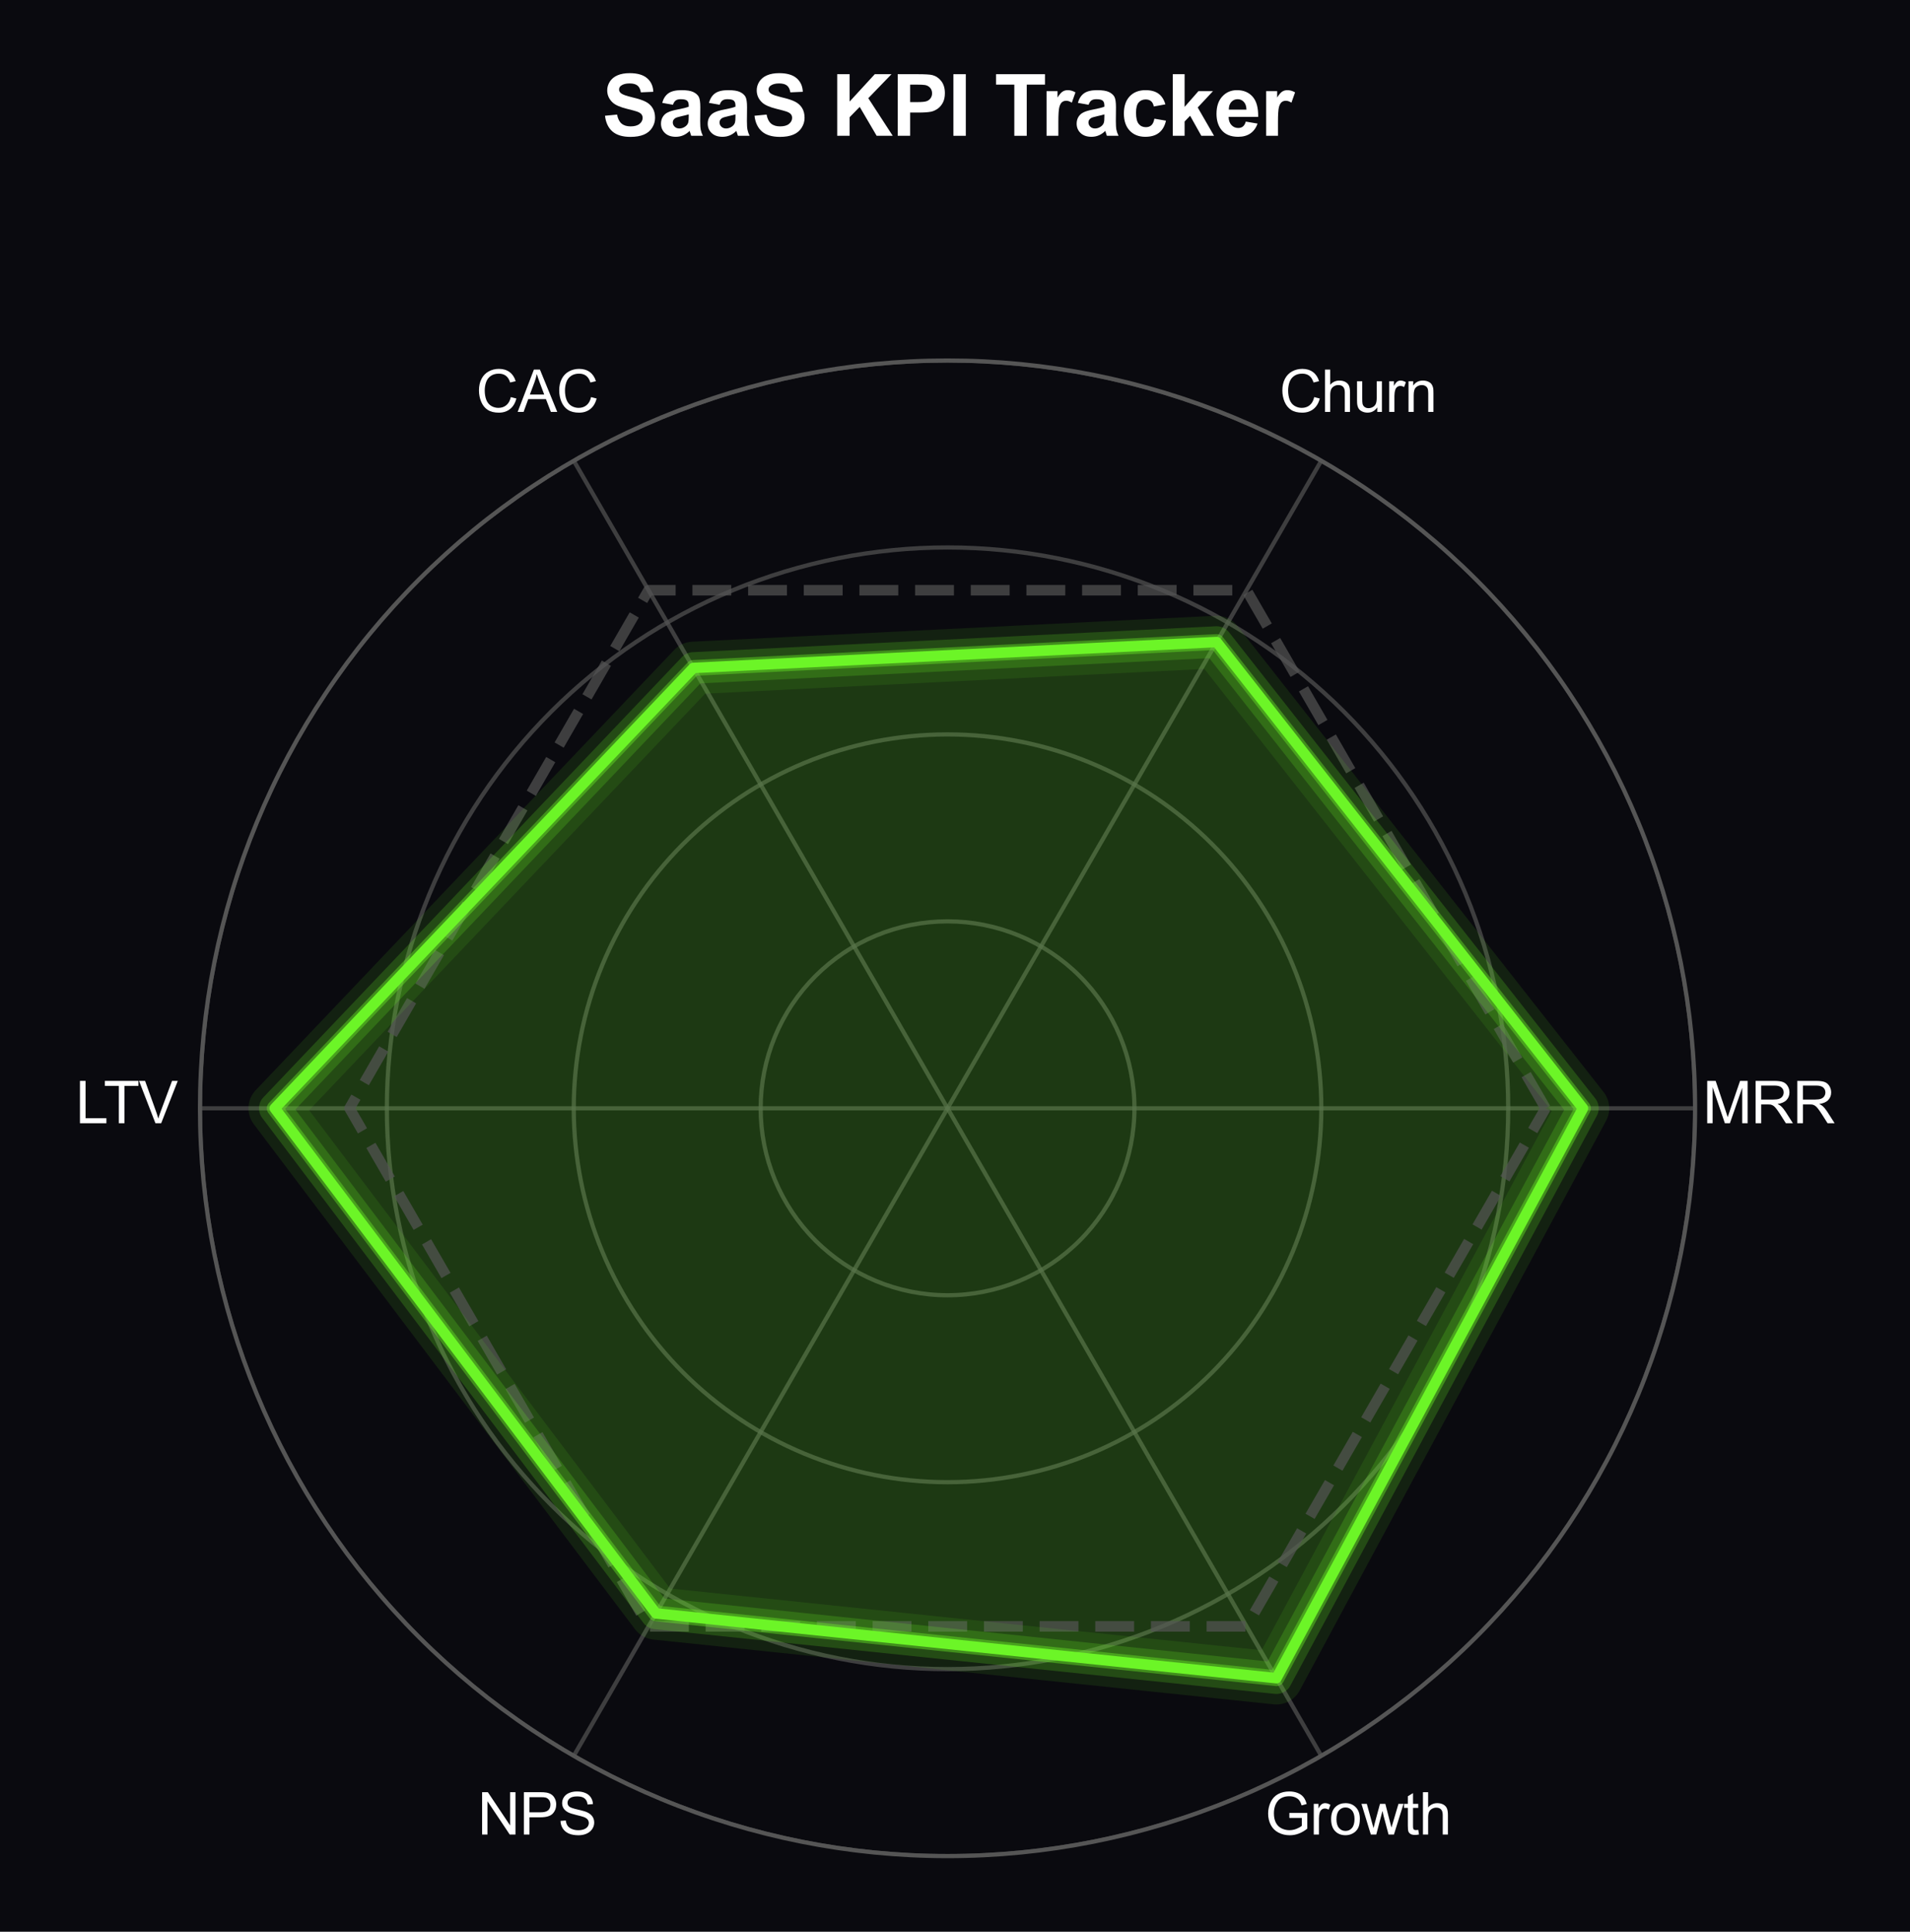 <?xml version="1.0" encoding="utf-8" standalone="no"?>
<!DOCTYPE svg PUBLIC "-//W3C//DTD SVG 1.1//EN"
  "http://www.w3.org/Graphics/SVG/1.1/DTD/svg11.dtd">
<svg xmlns:xlink="http://www.w3.org/1999/xlink" viewBox="0 0 363.71 367.733" xmlns="http://www.w3.org/2000/svg" version="1.1">
 <defs>
  <style type="text/css">*{stroke-linejoin: round; stroke-linecap: butt}</style>
 </defs>
 <g id="figure_1">
  <g id="patch_1">
   <path d="M 0 367.733 
L 363.71 367.733 
L 363.71 0 
L 0 0 
z
" style="fill: #0a0a0f"/>
  </g>
  <g id="axes_1">
   <g id="patch_2">
    <path d="M 322.785 210.981 
C 322.785 192.287 319.103 173.776 311.949 156.505 
C 304.795 139.235 294.309 123.541 281.091 110.323 
C 267.873 97.104 252.179 86.618 234.909 79.465 
C 217.638 72.311 199.126 68.629 180.433 68.629 
C 161.739 68.629 143.228 72.311 125.957 79.465 
C 108.687 86.618 92.993 97.104 79.775 110.323 
C 66.556 123.541 56.07 139.235 48.917 156.505 
C 41.763 173.776 38.081 192.287 38.081 210.981 
C 38.081 229.674 41.763 248.186 48.917 265.457 
C 56.07 282.727 66.556 298.421 79.775 311.639 
C 92.993 324.857 108.687 335.343 125.957 342.497 
C 143.228 349.651 161.739 353.333 180.433 353.333 
C 199.126 353.333 217.638 349.651 234.909 342.497 
C 252.179 335.343 267.873 324.857 281.091 311.639 
C 294.309 298.421 304.795 282.727 311.949 265.457 
C 319.103 248.186 322.785 229.674 322.785 210.981 
M 180.433 210.981 
C 180.433 210.981 180.433 210.981 180.433 210.981 
C 180.433 210.981 180.433 210.981 180.433 210.981 
C 180.433 210.981 180.433 210.981 180.433 210.981 
C 180.433 210.981 180.433 210.981 180.433 210.981 
C 180.433 210.981 180.433 210.981 180.433 210.981 
C 180.433 210.981 180.433 210.981 180.433 210.981 
C 180.433 210.981 180.433 210.981 180.433 210.981 
C 180.433 210.981 180.433 210.981 180.433 210.981 
C 180.433 210.981 180.433 210.981 180.433 210.981 
C 180.433 210.981 180.433 210.981 180.433 210.981 
C 180.433 210.981 180.433 210.981 180.433 210.981 
C 180.433 210.981 180.433 210.981 180.433 210.981 
C 180.433 210.981 180.433 210.981 180.433 210.981 
C 180.433 210.981 180.433 210.981 180.433 210.981 
C 180.433 210.981 180.433 210.981 180.433 210.981 
C 180.433 210.981 180.433 210.981 180.433 210.981 
z
" style="fill: #0a0a0f"/>
   </g>
   <g id="matplotlib.axis_1">
    <g id="xtick_1">
     <g id="line2d_1">
      <path d="M 180.433 210.981 
L 322.785 210.981 
" clip-path="url(#pa1eea9f1d6)" style="fill: none; stroke: #555555; stroke-opacity: 0.7; stroke-width: 0.8; stroke-linecap: round"/>
     </g>
     <g id="text_1">
      <!-- MRR -->
      <g style="fill: #ffffff" transform="translate(324.259 213.824) scale(0.11 -0.11)">
       <defs>
        <path id="ArialMT-4d" d="M 475 0 
L 475 4581 
L 1388 4581 
L 2472 1338 
Q 2622 884 2691 659 
Q 2769 909 2934 1394 
L 4031 4581 
L 4847 4581 
L 4847 0 
L 4263 0 
L 4263 3834 
L 2931 0 
L 2384 0 
L 1059 3900 
L 1059 0 
L 475 0 
z
" transform="scale(0.016)"/>
        <path id="ArialMT-52" d="M 503 0 
L 503 4581 
L 2534 4581 
Q 3147 4581 3465 4457 
Q 3784 4334 3975 4021 
Q 4166 3709 4166 3331 
Q 4166 2844 3850 2509 
Q 3534 2175 2875 2084 
Q 3116 1969 3241 1856 
Q 3506 1613 3744 1247 
L 4541 0 
L 3778 0 
L 3172 953 
Q 2906 1366 2734 1584 
Q 2563 1803 2427 1890 
Q 2291 1978 2150 2013 
Q 2047 2034 1813 2034 
L 1109 2034 
L 1109 0 
L 503 0 
z
M 1109 2559 
L 2413 2559 
Q 2828 2559 3062 2645 
Q 3297 2731 3419 2920 
Q 3541 3109 3541 3331 
Q 3541 3656 3305 3865 
Q 3069 4075 2559 4075 
L 1109 4075 
L 1109 2559 
z
" transform="scale(0.016)"/>
       </defs>
       <use xlink:href="#ArialMT-4d"/>
       <use xlink:href="#ArialMT-52" transform="translate(83.301 0)"/>
       <use xlink:href="#ArialMT-52" transform="translate(155.518 0)"/>
      </g>
     </g>
    </g>
    <g id="xtick_2">
     <g id="line2d_2">
      <path d="M 180.433 210.981 
L 251.609 87.7 
" clip-path="url(#pa1eea9f1d6)" style="fill: none; stroke: #555555; stroke-opacity: 0.7; stroke-width: 0.8; stroke-linecap: round"/>
     </g>
     <g id="text_2">
      <!-- Churn -->
      <g style="fill: #ffffff" transform="translate(243.63 78.42) scale(0.11 -0.11)">
       <defs>
        <path id="ArialMT-43" d="M 3763 1606 
L 4369 1453 
Q 4178 706 3683 314 
Q 3188 -78 2472 -78 
Q 1731 -78 1267 223 
Q 803 525 561 1097 
Q 319 1669 319 2325 
Q 319 3041 592 3573 
Q 866 4106 1370 4382 
Q 1875 4659 2481 4659 
Q 3169 4659 3637 4309 
Q 4106 3959 4291 3325 
L 3694 3184 
Q 3534 3684 3231 3912 
Q 2928 4141 2469 4141 
Q 1941 4141 1586 3887 
Q 1231 3634 1087 3207 
Q 944 2781 944 2328 
Q 944 1744 1114 1308 
Q 1284 872 1643 656 
Q 2003 441 2422 441 
Q 2931 441 3284 734 
Q 3638 1028 3763 1606 
z
" transform="scale(0.016)"/>
        <path id="ArialMT-68" d="M 422 0 
L 422 4581 
L 984 4581 
L 984 2938 
Q 1378 3394 1978 3394 
Q 2347 3394 2619 3248 
Q 2891 3103 3008 2847 
Q 3125 2591 3125 2103 
L 3125 0 
L 2563 0 
L 2563 2103 
Q 2563 2525 2380 2717 
Q 2197 2909 1863 2909 
Q 1613 2909 1392 2779 
Q 1172 2650 1078 2428 
Q 984 2206 984 1816 
L 984 0 
L 422 0 
z
" transform="scale(0.016)"/>
        <path id="ArialMT-75" d="M 2597 0 
L 2597 488 
Q 2209 -75 1544 -75 
Q 1250 -75 995 37 
Q 741 150 617 320 
Q 494 491 444 738 
Q 409 903 409 1263 
L 409 3319 
L 972 3319 
L 972 1478 
Q 972 1038 1006 884 
Q 1059 663 1231 536 
Q 1403 409 1656 409 
Q 1909 409 2131 539 
Q 2353 669 2445 892 
Q 2538 1116 2538 1541 
L 2538 3319 
L 3100 3319 
L 3100 0 
L 2597 0 
z
" transform="scale(0.016)"/>
        <path id="ArialMT-72" d="M 416 0 
L 416 3319 
L 922 3319 
L 922 2816 
Q 1116 3169 1280 3281 
Q 1444 3394 1641 3394 
Q 1925 3394 2219 3213 
L 2025 2691 
Q 1819 2813 1613 2813 
Q 1428 2813 1281 2702 
Q 1134 2591 1072 2394 
Q 978 2094 978 1738 
L 978 0 
L 416 0 
z
" transform="scale(0.016)"/>
        <path id="ArialMT-6e" d="M 422 0 
L 422 3319 
L 928 3319 
L 928 2847 
Q 1294 3394 1984 3394 
Q 2284 3394 2536 3286 
Q 2788 3178 2913 3003 
Q 3038 2828 3088 2588 
Q 3119 2431 3119 2041 
L 3119 0 
L 2556 0 
L 2556 2019 
Q 2556 2363 2490 2533 
Q 2425 2703 2258 2804 
Q 2091 2906 1866 2906 
Q 1506 2906 1245 2678 
Q 984 2450 984 1813 
L 984 0 
L 422 0 
z
" transform="scale(0.016)"/>
       </defs>
       <use xlink:href="#ArialMT-43"/>
       <use xlink:href="#ArialMT-68" transform="translate(72.217 0)"/>
       <use xlink:href="#ArialMT-75" transform="translate(127.832 0)"/>
       <use xlink:href="#ArialMT-72" transform="translate(183.447 0)"/>
       <use xlink:href="#ArialMT-6e" transform="translate(216.748 0)"/>
      </g>
     </g>
    </g>
    <g id="xtick_3">
     <g id="line2d_3">
      <path d="M 180.433 210.981 
L 109.257 87.7 
" clip-path="url(#pa1eea9f1d6)" style="fill: none; stroke: #555555; stroke-opacity: 0.7; stroke-width: 0.8; stroke-linecap: round"/>
     </g>
     <g id="text_3">
      <!-- CAC -->
      <g style="fill: #ffffff" transform="translate(90.644 78.42) scale(0.11 -0.11)">
       <defs>
        <path id="ArialMT-41" d="M -9 0 
L 1750 4581 
L 2403 4581 
L 4278 0 
L 3588 0 
L 3053 1388 
L 1138 1388 
L 634 0 
L -9 0 
z
M 1313 1881 
L 2866 1881 
L 2388 3150 
Q 2169 3728 2063 4100 
Q 1975 3659 1816 3225 
L 1313 1881 
z
" transform="scale(0.016)"/>
       </defs>
       <use xlink:href="#ArialMT-43"/>
       <use xlink:href="#ArialMT-41" transform="translate(72.217 0)"/>
       <use xlink:href="#ArialMT-43" transform="translate(138.916 0)"/>
      </g>
     </g>
    </g>
    <g id="xtick_4">
     <g id="line2d_4">
      <path d="M 180.433 210.981 
L 38.081 210.981 
" clip-path="url(#pa1eea9f1d6)" style="fill: none; stroke: #555555; stroke-opacity: 0.7; stroke-width: 0.8; stroke-linecap: round"/>
     </g>
     <g id="text_4">
      <!-- LTV -->
      <g style="fill: #ffffff" transform="translate(14.4 213.824) scale(0.11 -0.11)">
       <defs>
        <path id="ArialMT-4c" d="M 469 0 
L 469 4581 
L 1075 4581 
L 1075 541 
L 3331 541 
L 3331 0 
L 469 0 
z
" transform="scale(0.016)"/>
        <path id="ArialMT-54" d="M 1659 0 
L 1659 4041 
L 150 4041 
L 150 4581 
L 3781 4581 
L 3781 4041 
L 2266 4041 
L 2266 0 
L 1659 0 
z
" transform="scale(0.016)"/>
        <path id="ArialMT-56" d="M 1803 0 
L 28 4581 
L 684 4581 
L 1875 1253 
Q 2019 853 2116 503 
Q 2222 878 2363 1253 
L 3600 4581 
L 4219 4581 
L 2425 0 
L 1803 0 
z
" transform="scale(0.016)"/>
       </defs>
       <use xlink:href="#ArialMT-4c"/>
       <use xlink:href="#ArialMT-54" transform="translate(48.24 0)"/>
       <use xlink:href="#ArialMT-56" transform="translate(109.324 0)"/>
      </g>
     </g>
    </g>
    <g id="xtick_5">
     <g id="line2d_5">
      <path d="M 180.433 210.981 
L 109.257 334.261 
" clip-path="url(#pa1eea9f1d6)" style="fill: none; stroke: #555555; stroke-opacity: 0.7; stroke-width: 0.8; stroke-linecap: round"/>
     </g>
     <g id="text_5">
      <!-- NPS -->
      <g style="fill: #ffffff" transform="translate(90.947 349.229) scale(0.11 -0.11)">
       <defs>
        <path id="ArialMT-4e" d="M 488 0 
L 488 4581 
L 1109 4581 
L 3516 984 
L 3516 4581 
L 4097 4581 
L 4097 0 
L 3475 0 
L 1069 3600 
L 1069 0 
L 488 0 
z
" transform="scale(0.016)"/>
        <path id="ArialMT-50" d="M 494 0 
L 494 4581 
L 2222 4581 
Q 2678 4581 2919 4538 
Q 3256 4481 3484 4323 
Q 3713 4166 3852 3881 
Q 3991 3597 3991 3256 
Q 3991 2672 3619 2267 
Q 3247 1863 2275 1863 
L 1100 1863 
L 1100 0 
L 494 0 
z
M 1100 2403 
L 2284 2403 
Q 2872 2403 3119 2622 
Q 3366 2841 3366 3238 
Q 3366 3525 3220 3729 
Q 3075 3934 2838 4000 
Q 2684 4041 2272 4041 
L 1100 4041 
L 1100 2403 
z
" transform="scale(0.016)"/>
        <path id="ArialMT-53" d="M 288 1472 
L 859 1522 
Q 900 1178 1048 958 
Q 1197 738 1509 602 
Q 1822 466 2213 466 
Q 2559 466 2825 569 
Q 3091 672 3220 851 
Q 3350 1031 3350 1244 
Q 3350 1459 3225 1620 
Q 3100 1781 2813 1891 
Q 2628 1963 1997 2114 
Q 1366 2266 1113 2400 
Q 784 2572 623 2826 
Q 463 3081 463 3397 
Q 463 3744 659 4045 
Q 856 4347 1234 4503 
Q 1613 4659 2075 4659 
Q 2584 4659 2973 4495 
Q 3363 4331 3572 4012 
Q 3781 3694 3797 3291 
L 3216 3247 
Q 3169 3681 2898 3903 
Q 2628 4125 2100 4125 
Q 1550 4125 1298 3923 
Q 1047 3722 1047 3438 
Q 1047 3191 1225 3031 
Q 1400 2872 2139 2705 
Q 2878 2538 3153 2413 
Q 3553 2228 3743 1945 
Q 3934 1663 3934 1294 
Q 3934 928 3725 604 
Q 3516 281 3123 101 
Q 2731 -78 2241 -78 
Q 1619 -78 1198 103 
Q 778 284 539 648 
Q 300 1013 288 1472 
z
" transform="scale(0.016)"/>
       </defs>
       <use xlink:href="#ArialMT-4e"/>
       <use xlink:href="#ArialMT-50" transform="translate(72.217 0)"/>
       <use xlink:href="#ArialMT-53" transform="translate(138.916 0)"/>
      </g>
     </g>
    </g>
    <g id="xtick_6">
     <g id="line2d_6">
      <path d="M 180.433 210.981 
L 251.609 334.261 
" clip-path="url(#pa1eea9f1d6)" style="fill: none; stroke: #555555; stroke-opacity: 0.7; stroke-width: 0.8; stroke-linecap: round"/>
     </g>
     <g id="text_6">
      <!-- Growth -->
      <g style="fill: #ffffff" transform="translate(240.883 349.229) scale(0.11 -0.11)">
       <defs>
        <path id="ArialMT-47" d="M 2638 1797 
L 2638 2334 
L 4578 2338 
L 4578 638 
Q 4131 281 3656 101 
Q 3181 -78 2681 -78 
Q 2006 -78 1454 211 
Q 903 500 622 1047 
Q 341 1594 341 2269 
Q 341 2938 620 3517 
Q 900 4097 1425 4378 
Q 1950 4659 2634 4659 
Q 3131 4659 3532 4498 
Q 3934 4338 4162 4050 
Q 4391 3763 4509 3300 
L 3963 3150 
Q 3859 3500 3706 3700 
Q 3553 3900 3268 4020 
Q 2984 4141 2638 4141 
Q 2222 4141 1919 4014 
Q 1616 3888 1430 3681 
Q 1244 3475 1141 3228 
Q 966 2803 966 2306 
Q 966 1694 1177 1281 
Q 1388 869 1791 669 
Q 2194 469 2647 469 
Q 3041 469 3416 620 
Q 3791 772 3984 944 
L 3984 1797 
L 2638 1797 
z
" transform="scale(0.016)"/>
        <path id="ArialMT-6f" d="M 213 1659 
Q 213 2581 725 3025 
Q 1153 3394 1769 3394 
Q 2453 3394 2887 2945 
Q 3322 2497 3322 1706 
Q 3322 1066 3130 698 
Q 2938 331 2570 128 
Q 2203 -75 1769 -75 
Q 1072 -75 642 372 
Q 213 819 213 1659 
z
M 791 1659 
Q 791 1022 1069 705 
Q 1347 388 1769 388 
Q 2188 388 2466 706 
Q 2744 1025 2744 1678 
Q 2744 2294 2464 2611 
Q 2184 2928 1769 2928 
Q 1347 2928 1069 2612 
Q 791 2297 791 1659 
z
" transform="scale(0.016)"/>
        <path id="ArialMT-77" d="M 1034 0 
L 19 3319 
L 600 3319 
L 1128 1403 
L 1325 691 
Q 1338 744 1497 1375 
L 2025 3319 
L 2603 3319 
L 3100 1394 
L 3266 759 
L 3456 1400 
L 4025 3319 
L 4572 3319 
L 3534 0 
L 2950 0 
L 2422 1988 
L 2294 2553 
L 1622 0 
L 1034 0 
z
" transform="scale(0.016)"/>
        <path id="ArialMT-74" d="M 1650 503 
L 1731 6 
Q 1494 -44 1306 -44 
Q 1000 -44 831 53 
Q 663 150 594 308 
Q 525 466 525 972 
L 525 2881 
L 113 2881 
L 113 3319 
L 525 3319 
L 525 4141 
L 1084 4478 
L 1084 3319 
L 1650 3319 
L 1650 2881 
L 1084 2881 
L 1084 941 
Q 1084 700 1114 631 
Q 1144 563 1211 522 
Q 1278 481 1403 481 
Q 1497 481 1650 503 
z
" transform="scale(0.016)"/>
       </defs>
       <use xlink:href="#ArialMT-47"/>
       <use xlink:href="#ArialMT-72" transform="translate(77.783 0)"/>
       <use xlink:href="#ArialMT-6f" transform="translate(111.084 0)"/>
       <use xlink:href="#ArialMT-77" transform="translate(166.699 0)"/>
       <use xlink:href="#ArialMT-74" transform="translate(238.916 0)"/>
       <use xlink:href="#ArialMT-68" transform="translate(266.699 0)"/>
      </g>
     </g>
    </g>
   </g>
   <g id="matplotlib.axis_2">
    <g id="ytick_1">
     <g id="line2d_7">
      <path d="M 216.021 210.981 
C 216.021 206.307 215.1 201.68 213.312 197.362 
C 211.523 193.044 208.902 189.121 205.597 185.816 
C 202.293 182.512 198.369 179.89 194.052 178.102 
C 189.734 176.313 185.106 175.393 180.433 175.393 
C 175.759 175.393 171.132 176.313 166.814 178.102 
C 162.496 179.89 158.573 182.512 155.268 185.816 
C 151.964 189.121 149.342 193.044 147.554 197.362 
C 145.765 201.68 144.845 206.307 144.845 210.981 
C 144.845 215.654 145.765 220.282 147.554 224.6 
C 149.342 228.917 151.964 232.841 155.268 236.145 
C 158.573 239.45 162.496 242.071 166.814 243.86 
C 171.132 245.648 175.759 246.569 180.433 246.569 
C 185.106 246.569 189.734 245.648 194.052 243.86 
C 198.369 242.071 202.293 239.45 205.597 236.145 
C 208.902 232.841 211.523 228.917 213.312 224.6 
C 215.1 220.282 216.021 215.654 216.021 210.981 
" clip-path="url(#pa1eea9f1d6)" style="fill: none; stroke: #555555; stroke-opacity: 0.7; stroke-width: 0.8; stroke-linecap: round"/>
     </g>
    </g>
    <g id="ytick_2">
     <g id="line2d_8">
      <path d="M 251.609 210.981 
C 251.609 201.634 249.768 192.378 246.191 183.743 
C 242.614 175.108 237.371 167.261 230.762 160.652 
C 224.153 154.043 216.306 148.8 207.671 145.223 
C 199.035 141.646 189.78 139.805 180.433 139.805 
C 171.086 139.805 161.83 141.646 153.195 145.223 
C 144.56 148.8 136.713 154.043 130.104 160.652 
C 123.495 167.261 118.252 175.108 114.675 183.743 
C 111.098 192.378 109.257 201.634 109.257 210.981 
C 109.257 220.328 111.098 229.583 114.675 238.219 
C 118.252 246.854 123.495 254.701 130.104 261.31 
C 136.713 267.919 144.56 273.162 153.195 276.739 
C 161.83 280.316 171.086 282.157 180.433 282.157 
C 189.78 282.157 199.035 280.316 207.671 276.739 
C 216.306 273.162 224.153 267.919 230.762 261.31 
C 237.371 254.701 242.614 246.854 246.191 238.219 
C 249.768 229.583 251.609 220.328 251.609 210.981 
" clip-path="url(#pa1eea9f1d6)" style="fill: none; stroke: #555555; stroke-opacity: 0.7; stroke-width: 0.8; stroke-linecap: round"/>
     </g>
    </g>
    <g id="ytick_3">
     <g id="line2d_9">
      <path d="M 287.197 210.981 
C 287.197 196.961 284.435 183.077 279.07 170.124 
C 273.705 157.171 265.84 145.401 255.926 135.487 
C 246.013 125.574 234.243 117.709 221.29 112.344 
C 208.337 106.978 194.453 104.217 180.433 104.217 
C 166.413 104.217 152.529 106.978 139.576 112.344 
C 126.623 117.709 114.853 125.574 104.939 135.487 
C 95.026 145.401 87.161 157.171 81.796 170.124 
C 76.431 183.077 73.669 196.961 73.669 210.981 
C 73.669 225.001 76.431 238.885 81.796 251.838 
C 87.161 264.791 95.026 276.561 104.939 286.474 
C 114.853 296.388 126.623 304.253 139.576 309.618 
C 152.529 314.983 166.413 317.745 180.433 317.745 
C 194.453 317.745 208.337 314.983 221.29 309.618 
C 234.243 304.253 246.013 296.388 255.926 286.474 
C 265.84 276.561 273.705 264.791 279.07 251.838 
C 284.435 238.885 287.197 225.001 287.197 210.981 
" clip-path="url(#pa1eea9f1d6)" style="fill: none; stroke: #555555; stroke-opacity: 0.7; stroke-width: 0.8; stroke-linecap: round"/>
     </g>
    </g>
    <g id="ytick_4">
     <g id="line2d_10">
      <path d="M 322.785 210.981 
C 322.785 192.287 319.103 173.776 311.949 156.505 
C 304.795 139.235 294.309 123.541 281.091 110.323 
C 267.873 97.104 252.179 86.618 234.909 79.465 
C 217.638 72.311 199.126 68.629 180.433 68.629 
C 161.739 68.629 143.228 72.311 125.957 79.465 
C 108.687 86.618 92.993 97.104 79.775 110.323 
C 66.556 123.541 56.07 139.235 48.917 156.505 
C 41.763 173.776 38.081 192.287 38.081 210.981 
C 38.081 229.674 41.763 248.186 48.917 265.457 
C 56.07 282.727 66.556 298.421 79.775 311.639 
C 92.993 324.857 108.687 335.343 125.957 342.497 
C 143.228 349.651 161.739 353.333 180.433 353.333 
C 199.126 353.333 217.638 349.651 234.909 342.497 
C 252.179 335.343 267.873 324.857 281.091 311.639 
C 294.309 298.421 304.795 282.727 311.949 265.457 
C 319.103 248.186 322.785 229.674 322.785 210.981 
" clip-path="url(#pa1eea9f1d6)" style="fill: none; stroke: #555555; stroke-opacity: 0.7; stroke-width: 0.8; stroke-linecap: round"/>
     </g>
    </g>
   </g>
   <g id="patch_3">
    <path d="M 301.432 210.981 
L 231.68 122.219 
L 132.033 127.15 
L 52.316 210.981 
L 124.916 307.14 
L 243.068 319.468 
z
" clip-path="url(#pa1eea9f1d6)" style="fill: #6cf527; opacity: 0.2; stroke: #6cf527; stroke-linejoin: miter"/>
   </g>
   <g id="line2d_11">
    <path d="M 294.314 210.981 
L 237.374 112.356 
L 123.492 112.356 
L 66.551 210.981 
L 123.492 309.605 
L 237.374 309.605 
L 294.314 210.981 
" clip-path="url(#pa1eea9f1d6)" style="fill: none; stroke-dasharray: 7.4,3.2; stroke-dashoffset: 0; stroke: #555555; stroke-opacity: 0.7; stroke-width: 2"/>
   </g>
   <g id="line2d_12">
    <path d="M 301.432 210.981 
L 231.68 122.219 
L 132.033 127.15 
L 52.316 210.981 
L 124.916 307.14 
L 243.068 319.468 
L 301.432 210.981 
" clip-path="url(#pa1eea9f1d6)" style="fill: none; stroke: #6cf527; stroke-opacity: 0.1; stroke-width: 10; stroke-linecap: round"/>
   </g>
   <g id="line2d_13">
    <path d="M 301.432 210.981 
L 231.68 122.219 
L 132.033 127.15 
L 52.316 210.981 
L 124.916 307.14 
L 243.068 319.468 
L 301.432 210.981 
" clip-path="url(#pa1eea9f1d6)" style="fill: none; stroke: #6cf527; stroke-opacity: 0.2; stroke-width: 6; stroke-linecap: round"/>
   </g>
   <g id="line2d_14">
    <path d="M 301.432 210.981 
L 231.68 122.219 
L 132.033 127.15 
L 52.316 210.981 
L 124.916 307.14 
L 243.068 319.468 
L 301.432 210.981 
" clip-path="url(#pa1eea9f1d6)" style="fill: none; stroke: #6cf527; stroke-opacity: 0.4; stroke-width: 3; stroke-linecap: round"/>
   </g>
   <g id="line2d_15">
    <path d="M 301.432 210.981 
L 231.68 122.219 
L 132.033 127.15 
L 52.316 210.981 
L 124.916 307.14 
L 243.068 319.468 
L 301.432 210.981 
" clip-path="url(#pa1eea9f1d6)" style="fill: none; stroke: #6cf527; stroke-width: 2; stroke-linecap: round"/>
   </g>
   <g id="patch_4">
    <path d="M 322.785 210.981 
C 322.785 192.287 319.103 173.776 311.949 156.505 
C 304.795 139.235 294.309 123.541 281.091 110.323 
C 267.873 97.104 252.179 86.618 234.909 79.465 
C 217.638 72.311 199.126 68.629 180.433 68.629 
C 161.739 68.629 143.228 72.311 125.957 79.465 
C 108.687 86.618 92.993 97.104 79.775 110.323 
C 66.556 123.541 56.07 139.235 48.917 156.505 
C 41.763 173.776 38.081 192.287 38.081 210.981 
C 38.081 229.674 41.763 248.186 48.917 265.457 
C 56.07 282.727 66.556 298.421 79.775 311.639 
C 92.993 324.857 108.687 335.343 125.957 342.497 
C 143.228 349.651 161.739 353.333 180.433 353.333 
C 199.126 353.333 217.638 349.651 234.909 342.497 
C 252.179 335.343 267.873 324.857 281.091 311.639 
C 294.309 298.421 304.795 282.727 311.949 265.457 
C 319.103 248.186 322.785 229.674 322.785 210.981 
" style="fill: none; stroke: #555555; stroke-width: 0.8; stroke-linejoin: miter; stroke-linecap: square"/>
   </g>
   <g id="text_7">
    <!-- SaaS KPI Tracker -->
    <g style="fill: #ffffff" transform="translate(114.613 25.852) scale(0.16 -0.16)">
     <defs>
      <path id="Arial-BoldMT-53" d="M 231 1491 
L 1131 1578 
Q 1213 1125 1461 912 
Q 1709 700 2131 700 
Q 2578 700 2804 889 
Q 3031 1078 3031 1331 
Q 3031 1494 2936 1608 
Q 2841 1722 2603 1806 
Q 2441 1863 1863 2006 
Q 1119 2191 819 2459 
Q 397 2838 397 3381 
Q 397 3731 595 4036 
Q 794 4341 1167 4500 
Q 1541 4659 2069 4659 
Q 2931 4659 3367 4281 
Q 3803 3903 3825 3272 
L 2900 3231 
Q 2841 3584 2645 3739 
Q 2450 3894 2059 3894 
Q 1656 3894 1428 3728 
Q 1281 3622 1281 3444 
Q 1281 3281 1419 3166 
Q 1594 3019 2269 2859 
Q 2944 2700 3267 2529 
Q 3591 2359 3773 2064 
Q 3956 1769 3956 1334 
Q 3956 941 3737 597 
Q 3519 253 3119 86 
Q 2719 -81 2122 -81 
Q 1253 -81 787 320 
Q 322 722 231 1491 
z
" transform="scale(0.016)"/>
      <path id="Arial-BoldMT-61" d="M 1116 2306 
L 319 2450 
Q 453 2931 781 3162 
Q 1109 3394 1756 3394 
Q 2344 3394 2631 3255 
Q 2919 3116 3036 2902 
Q 3153 2688 3153 2116 
L 3144 1091 
Q 3144 653 3186 445 
Q 3228 238 3344 0 
L 2475 0 
Q 2441 88 2391 259 
Q 2369 338 2359 363 
Q 2134 144 1878 34 
Q 1622 -75 1331 -75 
Q 819 -75 523 203 
Q 228 481 228 906 
Q 228 1188 362 1408 
Q 497 1628 739 1745 
Q 981 1863 1438 1950 
Q 2053 2066 2291 2166 
L 2291 2253 
Q 2291 2506 2166 2614 
Q 2041 2722 1694 2722 
Q 1459 2722 1328 2630 
Q 1197 2538 1116 2306 
z
M 2291 1594 
Q 2122 1538 1756 1459 
Q 1391 1381 1278 1306 
Q 1106 1184 1106 997 
Q 1106 813 1243 678 
Q 1381 544 1594 544 
Q 1831 544 2047 700 
Q 2206 819 2256 991 
Q 2291 1103 2291 1419 
L 2291 1594 
z
" transform="scale(0.016)"/>
      <path id="Arial-BoldMT-20" transform="scale(0.016)"/>
      <path id="Arial-BoldMT-4b" d="M 478 0 
L 478 4581 
L 1403 4581 
L 1403 2547 
L 3272 4581 
L 4516 4581 
L 2791 2797 
L 4609 0 
L 3413 0 
L 2153 2150 
L 1403 1384 
L 1403 0 
L 478 0 
z
" transform="scale(0.016)"/>
      <path id="Arial-BoldMT-50" d="M 466 0 
L 466 4581 
L 1950 4581 
Q 2794 4581 3050 4513 
Q 3444 4409 3709 4064 
Q 3975 3719 3975 3172 
Q 3975 2750 3822 2462 
Q 3669 2175 3433 2011 
Q 3197 1847 2953 1794 
Q 2622 1728 1994 1728 
L 1391 1728 
L 1391 0 
L 466 0 
z
M 1391 3806 
L 1391 2506 
L 1897 2506 
Q 2444 2506 2628 2578 
Q 2813 2650 2917 2803 
Q 3022 2956 3022 3159 
Q 3022 3409 2875 3571 
Q 2728 3734 2503 3775 
Q 2338 3806 1838 3806 
L 1391 3806 
z
" transform="scale(0.016)"/>
      <path id="Arial-BoldMT-49" d="M 438 0 
L 438 4581 
L 1363 4581 
L 1363 0 
L 438 0 
z
" transform="scale(0.016)"/>
      <path id="Arial-BoldMT-54" d="M 1497 0 
L 1497 3806 
L 138 3806 
L 138 4581 
L 3778 4581 
L 3778 3806 
L 2422 3806 
L 2422 0 
L 1497 0 
z
" transform="scale(0.016)"/>
      <path id="Arial-BoldMT-72" d="M 1300 0 
L 422 0 
L 422 3319 
L 1238 3319 
L 1238 2847 
Q 1447 3181 1614 3287 
Q 1781 3394 1994 3394 
Q 2294 3394 2572 3228 
L 2300 2463 
Q 2078 2606 1888 2606 
Q 1703 2606 1575 2504 
Q 1447 2403 1373 2137 
Q 1300 1872 1300 1025 
L 1300 0 
z
" transform="scale(0.016)"/>
      <path id="Arial-BoldMT-63" d="M 3353 2338 
L 2488 2181 
Q 2444 2441 2289 2572 
Q 2134 2703 1888 2703 
Q 1559 2703 1364 2476 
Q 1169 2250 1169 1719 
Q 1169 1128 1367 884 
Q 1566 641 1900 641 
Q 2150 641 2309 783 
Q 2469 925 2534 1272 
L 3397 1125 
Q 3263 531 2881 228 
Q 2500 -75 1859 -75 
Q 1131 -75 698 384 
Q 266 844 266 1656 
Q 266 2478 700 2936 
Q 1134 3394 1875 3394 
Q 2481 3394 2839 3133 
Q 3197 2872 3353 2338 
z
" transform="scale(0.016)"/>
      <path id="Arial-BoldMT-6b" d="M 428 0 
L 428 4581 
L 1306 4581 
L 1306 2150 
L 2334 3319 
L 3416 3319 
L 2281 2106 
L 3497 0 
L 2550 0 
L 1716 1491 
L 1306 1063 
L 1306 0 
L 428 0 
z
" transform="scale(0.016)"/>
      <path id="Arial-BoldMT-65" d="M 2381 1056 
L 3256 909 
Q 3088 428 2723 176 
Q 2359 -75 1813 -75 
Q 947 -75 531 491 
Q 203 944 203 1634 
Q 203 2459 634 2926 
Q 1066 3394 1725 3394 
Q 2466 3394 2894 2905 
Q 3322 2416 3303 1406 
L 1103 1406 
Q 1113 1016 1316 798 
Q 1519 581 1822 581 
Q 2028 581 2168 693 
Q 2309 806 2381 1056 
z
M 2431 1944 
Q 2422 2325 2234 2523 
Q 2047 2722 1778 2722 
Q 1491 2722 1303 2513 
Q 1116 2303 1119 1944 
L 2431 1944 
z
" transform="scale(0.016)"/>
     </defs>
     <use xlink:href="#Arial-BoldMT-53"/>
     <use xlink:href="#Arial-BoldMT-61" transform="translate(66.699 0)"/>
     <use xlink:href="#Arial-BoldMT-61" transform="translate(122.314 0)"/>
     <use xlink:href="#Arial-BoldMT-53" transform="translate(177.93 0)"/>
     <use xlink:href="#Arial-BoldMT-20" transform="translate(244.629 0)"/>
     <use xlink:href="#Arial-BoldMT-4b" transform="translate(272.412 0)"/>
     <use xlink:href="#Arial-BoldMT-50" transform="translate(344.629 0)"/>
     <use xlink:href="#Arial-BoldMT-49" transform="translate(411.328 0)"/>
     <use xlink:href="#Arial-BoldMT-20" transform="translate(439.111 0)"/>
     <use xlink:href="#Arial-BoldMT-54" transform="translate(466.895 0)"/>
     <use xlink:href="#Arial-BoldMT-72" transform="translate(522.479 0)"/>
     <use xlink:href="#Arial-BoldMT-61" transform="translate(561.395 0)"/>
     <use xlink:href="#Arial-BoldMT-63" transform="translate(617.01 0)"/>
     <use xlink:href="#Arial-BoldMT-6b" transform="translate(672.625 0)"/>
     <use xlink:href="#Arial-BoldMT-65" transform="translate(728.24 0)"/>
     <use xlink:href="#Arial-BoldMT-72" transform="translate(783.855 0)"/>
    </g>
   </g>
  </g>
 </g>
 <defs>
  <clipPath id="pa1eea9f1d6">
   <path d="M 322.785 210.981 
C 322.785 192.287 319.103 173.776 311.949 156.505 
C 304.795 139.235 294.309 123.541 281.091 110.323 
C 267.873 97.104 252.179 86.618 234.909 79.465 
C 217.638 72.311 199.126 68.629 180.433 68.629 
C 161.739 68.629 143.228 72.311 125.957 79.465 
C 108.687 86.618 92.993 97.104 79.775 110.323 
C 66.556 123.541 56.07 139.235 48.917 156.505 
C 41.763 173.776 38.081 192.287 38.081 210.981 
C 38.081 229.674 41.763 248.186 48.917 265.457 
C 56.07 282.727 66.556 298.421 79.775 311.639 
C 92.993 324.857 108.687 335.343 125.957 342.497 
C 143.228 349.651 161.739 353.333 180.433 353.333 
C 199.126 353.333 217.638 349.651 234.909 342.497 
C 252.179 335.343 267.873 324.857 281.091 311.639 
C 294.309 298.421 304.795 282.727 311.949 265.457 
C 319.103 248.186 322.785 229.674 322.785 210.981 
M 180.433 210.981 
C 180.433 210.981 180.433 210.981 180.433 210.981 
C 180.433 210.981 180.433 210.981 180.433 210.981 
C 180.433 210.981 180.433 210.981 180.433 210.981 
C 180.433 210.981 180.433 210.981 180.433 210.981 
C 180.433 210.981 180.433 210.981 180.433 210.981 
C 180.433 210.981 180.433 210.981 180.433 210.981 
C 180.433 210.981 180.433 210.981 180.433 210.981 
C 180.433 210.981 180.433 210.981 180.433 210.981 
C 180.433 210.981 180.433 210.981 180.433 210.981 
C 180.433 210.981 180.433 210.981 180.433 210.981 
C 180.433 210.981 180.433 210.981 180.433 210.981 
C 180.433 210.981 180.433 210.981 180.433 210.981 
C 180.433 210.981 180.433 210.981 180.433 210.981 
C 180.433 210.981 180.433 210.981 180.433 210.981 
C 180.433 210.981 180.433 210.981 180.433 210.981 
C 180.433 210.981 180.433 210.981 180.433 210.981 
z
"/>
  </clipPath>
 </defs>
</svg>
